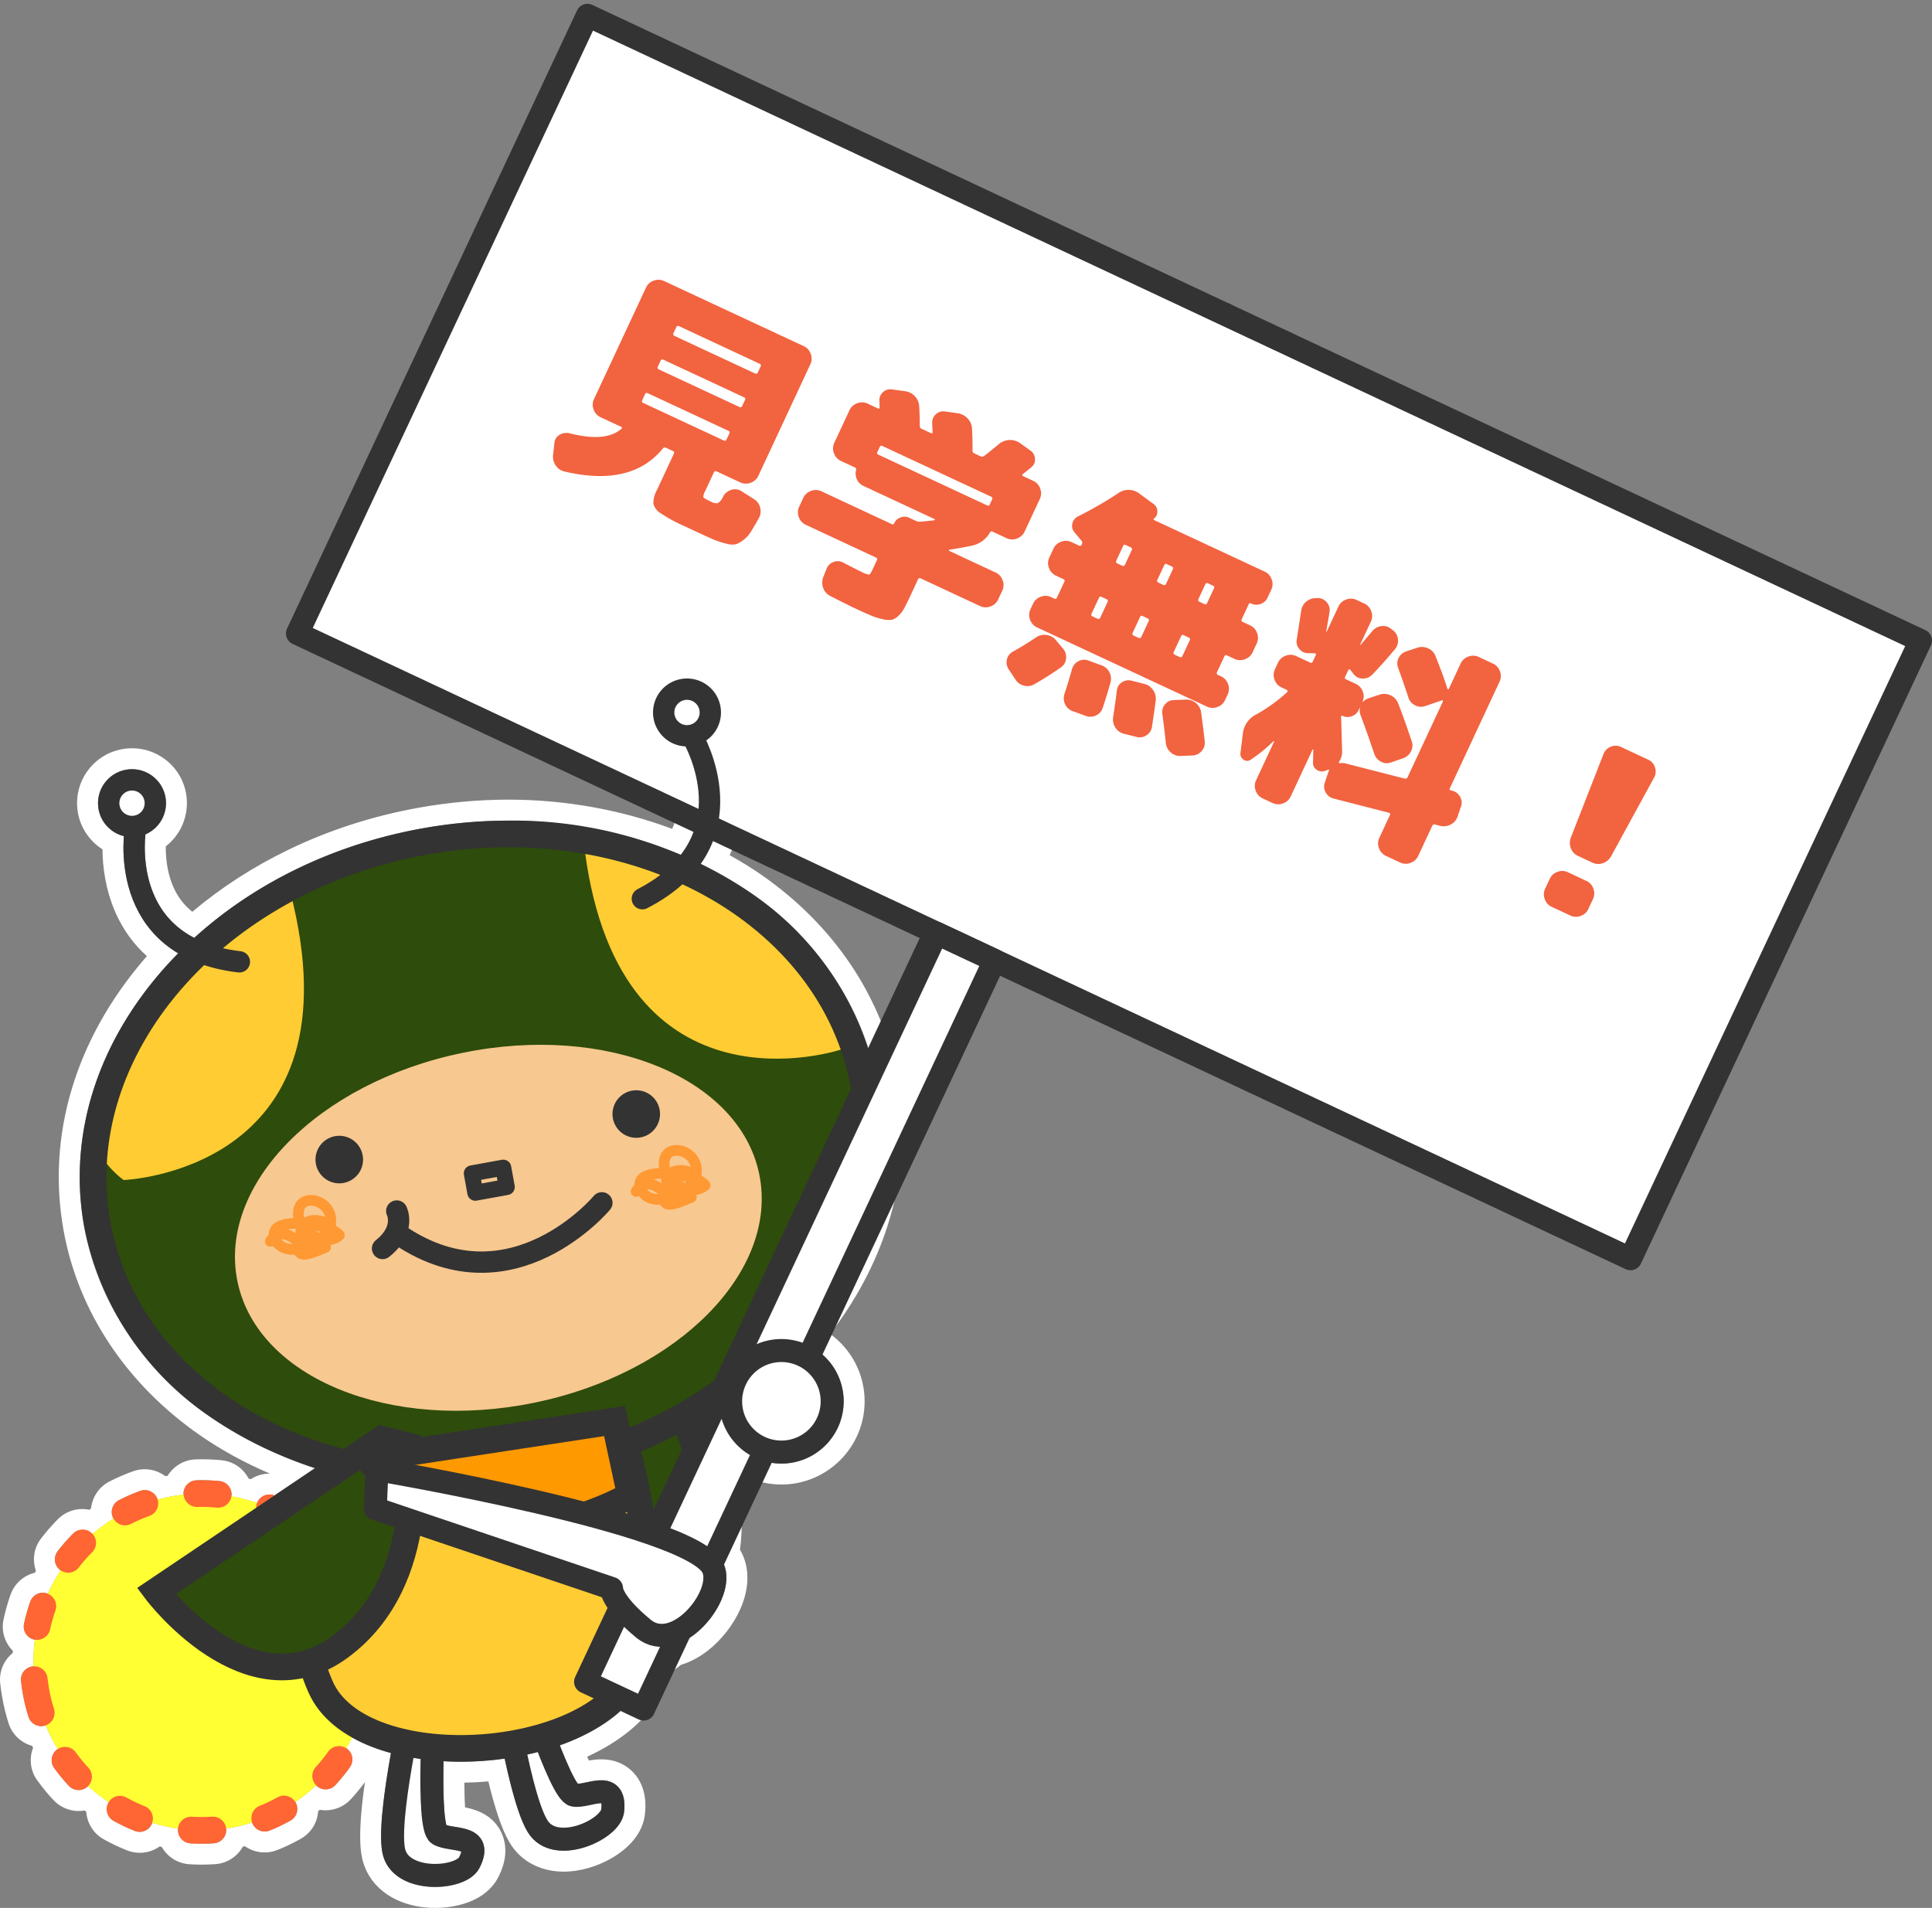 <svg xmlns="http://www.w3.org/2000/svg" xmlns:xlink="http://www.w3.org/1999/xlink" width="210.525" height="207.905" viewBox="0 0 210.525 207.905">
  <rect x="0" y="0" width="210.525" height="207.905" fill="#808080" stroke="none"/>
  <defs>
    <clipPath id="clip-path">
      <path id="パス_77477" data-name="パス 77477" d="M10.6,118.366c3.285,18.068,24,29.431,46.282,25.378s37.669-21.982,34.384-40.051S67.261,74.265,44.984,78.318,7.315,100.3,10.6,118.366Z" transform="translate(-10.16 -77.498)" fill="none"/>
    </clipPath>
  </defs>
  <g id="グループ_85287" data-name="グループ 85287" transform="translate(-1189.729 -1726.92)">
    <g id="アートワーク_94" data-name="アートワーク 94" transform="translate(1295.506 1830.564)">
      <g id="グループ_82933" data-name="グループ 82933" transform="translate(-103.493 -101.977)">
        <g id="パス_77463" data-name="パス 77463" transform="translate(-2.001 10.878)" fill="none" stroke-miterlimit="10">
          <path d="M86.56,133.592c7.061-7.978,10.561-18.031,8.725-28.132A32.573,32.573,0,0,0,81.357,84.643a40.441,40.441,0,0,0-5.283-3.065,11.53,11.53,0,0,0,1.659-3.445,14.762,14.762,0,0,0-1.062-10,3.671,3.671,0,0,0,1.548-3.7,3.7,3.7,0,0,0-7.286,1.323v0a3.7,3.7,0,0,0,3.462,3.02c.571,1.141,2.207,4.905,1.1,8.736a9.276,9.276,0,0,1-1.6,3.1A48.405,48.405,0,0,0,55.15,76.876a53.363,53.363,0,0,0-9.53.867A50.028,50.028,0,0,0,20.891,89.656a9.5,9.5,0,0,1-3.274-2.732c-2.383-3.189-2.183-7.279-2.051-8.557a3.694,3.694,0,0,0,.643-6.433,3.7,3.7,0,1,0-3,6.621A14.768,14.768,0,0,0,15.742,88.3a11.61,11.61,0,0,0,3.4,3.038c-.685.7-1.354,1.4-1.987,2.142C10.083,101.72,7.15,111.554,8.9,121.171a32.571,32.571,0,0,0,13.927,20.818,42.411,42.411,0,0,0,11.232,5.44l-4.442,2.992a1.445,1.445,0,0,0-1.855.758c-.009.022-.006.046-.015.067a18.216,18.216,0,0,0-2.829-.733c0-.027.019-.049.023-.077a1.454,1.454,0,0,0-1.306-1.587,19.9,19.9,0,0,0-2.505-.083,1.455,1.455,0,0,0-1.41,1.5c0,.026.009.05.01.076-.436.047-.871.09-1.31.17-.531.1-1.046.226-1.556.365-.007-.023,0-.047-.009-.07a1.456,1.456,0,0,0-1.859-.878,20.066,20.066,0,0,0-2.3,1,1.455,1.455,0,0,0-.634,1.956c.013.024.031.04.043.062a18.214,18.214,0,0,0-2.354,1.724c-.017-.019-.024-.045-.042-.064a1.452,1.452,0,0,0-2.055.008A19.841,19.841,0,0,0,6,156.5a1.452,1.452,0,0,0,.271,2.037c.021.016.045.021.065.035a18.387,18.387,0,0,0-1.407,2.56c-.019-.008-.033-.024-.054-.031a1.449,1.449,0,0,0-1.854.886,19.8,19.8,0,0,0-.682,2.41,1.453,1.453,0,0,0,1.113,1.728c.024,0,.046,0,.07.008a18.161,18.161,0,0,0-.138,2.915c-.029,0-.054-.011-.082-.008a1.451,1.451,0,0,0-1.29,1.6c.05.488.121.977.211,1.462a20.206,20.206,0,0,0,.6,2.434,1.451,1.451,0,0,0,1.825.948c.019-.006.033-.022.051-.029a18.062,18.062,0,0,0,1.327,2.6c-.023.015-.049.017-.071.032a1.453,1.453,0,0,0-.33,2.029,20.1,20.1,0,0,0,1.592,1.938,1.456,1.456,0,0,0,2.054.072c.019-.019.026-.045.046-.064a18.536,18.536,0,0,0,2.3,1.8c-.013.022-.035.033-.047.056a1.452,1.452,0,0,0,.57,1.974,20.014,20.014,0,0,0,2.263,1.071,1.452,1.452,0,0,0,1.889-.812c.01-.024.006-.049.014-.073a18.33,18.33,0,0,0,2.848.636c0,.024-.01.047-.013.072a1.453,1.453,0,0,0,1.367,1.535c.388.024.781.035,1.173.035.442,0,.885-.015,1.333-.045a1.453,1.453,0,0,0,1.353-1.547c0-.027-.018-.05-.022-.078.214-.031.425-.043.639-.083a18.488,18.488,0,0,0,2.212-.561c.008.024,0,.049.014.073a1.455,1.455,0,0,0,1.348.913,1.476,1.476,0,0,0,.541-.105,19.717,19.717,0,0,0,2.267-1.084,1.454,1.454,0,0,0,.561-1.978c-.011-.021-.032-.031-.043-.05a18.324,18.324,0,0,0,2.288-1.821c.018.018.025.043.045.061a1.452,1.452,0,0,0,2.052-.086,19.521,19.521,0,0,0,1.578-1.949,1.453,1.453,0,0,0-.345-2.027c-.021-.015-.047-.016-.069-.03.23-.384.441-.775.643-1.175a18.472,18.472,0,0,0,4.238,1.7c-.747,4.163-1.444,9.27-.819,11.3.559,1.825,2.376,3.043,4.856,3.258.252.023.513.034.775.034,1.943,0,4.095-.613,4.841-2.082a3.323,3.323,0,0,0,.291-2.928c-.589-1.159-1.913-1.371-2.973-1.543a8.357,8.357,0,0,1-.931-.183,33.877,33.877,0,0,1-.306-6.98c.587.033,1.173.069,1.776.069a34.752,34.752,0,0,0,4.88-.355c.76,3.519,1.745,7.091,2.81,8.447a4.474,4.474,0,0,0,3.639,1.6,7.459,7.459,0,0,0,2.071-.312c2.032-.589,4.308-2.069,4.5-3.93a3.325,3.325,0,0,0-.78-2.834c-.964-.869-2.275-.591-3.326-.372a8.57,8.57,0,0,1-.937.164,22.068,22.068,0,0,1-1.972-4.215c3.709-1.312,6.9-3.346,8.712-6.152a13.044,13.044,0,0,0,1.467-3.282,11.8,11.8,0,0,0,1.95-1.4,6.537,6.537,0,0,0,2.6-1.273c2.38-1.855,4.238-5.351,3.092-7.761a3.117,3.117,0,0,0-.583-.783c1.016-5.836-.639-11.406-1.954-14.627.732-.441,1.439-.908,2.138-1.382a6.783,6.783,0,1,0,8.429-7.379Z" stroke="none"/>
          <path d="M 47.126 193.075 C 49.07 193.075 51.221 192.462 51.967 190.994 C 52.189 190.561 52.858 189.245 52.259 188.066 C 51.669 186.907 50.346 186.695 49.285 186.523 C 48.972 186.473 48.604 186.415 48.355 186.341 C 48.068 185.42 47.987 182.64 48.049 179.361 C 48.636 179.394 49.221 179.429 49.824 179.429 C 51.425 179.429 53.07 179.307 54.704 179.074 C 55.465 182.593 56.449 186.165 57.514 187.521 C 58.695 189.022 60.829 189.506 63.225 188.812 C 65.257 188.222 67.533 186.743 67.725 184.881 C 67.775 184.399 67.927 182.932 66.945 182.047 C 65.981 181.178 64.67 181.456 63.619 181.675 C 63.308 181.741 62.942 181.818 62.681 181.84 C 62.233 181.272 61.514 179.683 60.709 177.625 C 64.418 176.313 67.614 174.279 69.421 171.473 C 70.048 170.498 70.526 169.389 70.889 168.191 C 71.567 167.81 72.216 167.338 72.839 166.796 C 73.704 166.606 74.585 166.187 75.439 165.523 C 77.818 163.667 79.677 160.172 78.531 157.762 C 78.407 157.5 78.199 157.239 77.948 156.978 C 78.964 151.143 77.308 145.573 75.994 142.352 C 76.726 141.911 77.433 141.444 78.131 140.97 C 78.537 144.328 81.398 146.941 84.862 146.941 C 88.604 146.941 91.649 143.895 91.649 140.154 C 91.649 137 89.482 134.349 86.56 133.592 C 93.621 125.614 97.121 115.561 95.285 105.459 C 93.787 97.221 88.841 89.828 81.357 84.643 C 79.701 83.496 77.926 82.482 76.074 81.578 C 76.818 80.515 77.378 79.368 77.733 78.133 C 78.957 73.878 77.481 69.865 76.671 68.131 C 77.035 67.88 77.359 67.57 77.619 67.195 C 78.182 66.384 78.395 65.4 78.219 64.426 C 77.853 62.42 75.926 61.084 73.913 61.447 C 71.907 61.814 70.57 63.744 70.933 65.75 L 70.934 65.753 C 71.251 67.476 72.72 68.692 74.396 68.773 C 74.967 69.914 76.604 73.679 75.493 77.509 C 75.171 78.622 74.632 79.653 73.897 80.605 C 68.177 78.191 61.758 76.876 55.15 76.876 C 51.988 76.876 48.782 77.167 45.62 77.742 C 36.101 79.473 27.504 83.647 20.891 89.656 C 19.561 88.963 18.464 88.054 17.618 86.924 C 15.235 83.735 15.435 79.645 15.567 78.367 C 17.11 77.698 18.056 76.038 17.745 74.316 C 17.568 73.343 17.023 72.497 16.21 71.934 C 15.396 71.371 14.414 71.156 13.442 71.336 C 12.47 71.51 11.624 72.053 11.06 72.865 C 10.496 73.679 10.283 74.663 10.459 75.64 C 10.728 77.113 11.845 78.213 13.214 78.555 C 13.067 80.462 13.096 84.742 15.742 88.296 C 16.655 89.525 17.802 90.531 19.146 91.335 C 18.461 92.03 17.791 92.739 17.159 93.477 C 10.083 101.72 7.15 111.554 8.899 121.171 C 10.397 129.41 15.342 136.804 22.826 141.989 C 26.176 144.31 29.985 146.124 34.058 147.428 L 29.616 150.42 C 28.892 150.138 28.076 150.463 27.761 151.178 C 27.752 151.2 27.755 151.224 27.746 151.245 C 26.83 150.925 25.884 150.685 24.916 150.512 C 24.921 150.485 24.936 150.463 24.939 150.436 C 25.017 149.638 24.432 148.926 23.633 148.849 C 22.806 148.768 21.966 148.741 21.128 148.765 C 20.325 148.789 19.695 149.46 19.718 150.261 C 19.719 150.287 19.727 150.311 19.728 150.338 C 19.292 150.384 18.857 150.428 18.418 150.508 C 17.887 150.605 17.372 150.734 16.862 150.873 C 16.855 150.85 16.861 150.826 16.853 150.803 C 16.581 150.048 15.746 149.656 14.994 149.925 C 14.208 150.209 13.433 150.543 12.69 150.922 C 11.975 151.289 11.692 152.163 12.056 152.878 C 12.069 152.902 12.087 152.918 12.099 152.94 C 11.265 153.454 10.479 154.03 9.745 154.664 C 9.728 154.645 9.721 154.619 9.703 154.6 C 9.133 154.035 8.21 154.037 7.647 154.608 C 7.057 155.204 6.502 155.839 5.997 156.498 C 5.51 157.135 5.63 158.047 6.268 158.535 C 6.289 158.551 6.313 158.555 6.333 158.57 C 5.802 159.387 5.323 160.237 4.926 161.13 C 4.907 161.122 4.893 161.106 4.873 161.099 C 4.111 160.83 3.286 161.228 3.018 161.985 C 2.741 162.772 2.511 163.584 2.337 164.396 C 2.167 165.181 2.667 165.954 3.45 166.123 C 3.474 166.128 3.496 166.127 3.52 166.131 C 3.392 167.086 3.354 168.061 3.382 169.046 C 3.356 169.047 3.334 169.038 3.309 169.038 C 3.306 169.038 3.303 169.038 3.299 169.038 C 2.501 169.123 1.923 169.839 2.009 170.637 C 2.059 171.125 2.13 171.614 2.22 172.099 C 2.37 172.922 2.573 173.741 2.822 174.533 C 3.065 175.297 3.878 175.721 4.647 175.481 C 4.666 175.475 4.68 175.459 4.698 175.452 C 5.068 176.367 5.522 177.23 6.025 178.057 C 6.002 178.071 5.976 178.074 5.954 178.089 C 5.302 178.559 5.155 179.467 5.624 180.118 C 6.113 180.795 6.648 181.447 7.216 182.055 C 7.765 182.643 8.684 182.672 9.27 182.127 C 9.289 182.108 9.296 182.083 9.316 182.063 C 10.036 182.723 10.803 183.327 11.618 183.865 C 11.605 183.887 11.582 183.898 11.571 183.921 C 11.182 184.623 11.437 185.508 12.14 185.895 C 12.864 186.296 13.626 186.656 14.404 186.966 C 14.581 187.036 14.762 187.07 14.943 187.07 C 15.519 187.07 16.065 186.723 16.292 186.154 C 16.302 186.131 16.298 186.105 16.306 186.081 C 17.231 186.367 18.182 186.58 19.154 186.717 C 19.15 186.741 19.143 186.764 19.141 186.789 C 19.094 187.59 19.706 188.277 20.508 188.324 C 20.896 188.348 21.289 188.359 21.68 188.359 C 22.122 188.359 22.565 188.345 23.013 188.315 C 23.815 188.261 24.42 187.568 24.366 186.768 C 24.364 186.74 24.348 186.717 24.344 186.69 C 24.558 186.659 24.769 186.647 24.984 186.607 C 25.743 186.469 26.476 186.271 27.196 186.046 C 27.203 186.07 27.199 186.095 27.209 186.119 C 27.436 186.687 27.983 187.033 28.558 187.033 C 28.739 187.033 28.922 186.997 29.099 186.928 C 29.872 186.617 30.635 186.253 31.365 185.844 C 32.067 185.453 32.317 184.567 31.926 183.866 C 31.915 183.846 31.894 183.835 31.883 183.816 C 32.699 183.27 33.458 182.657 34.171 181.995 C 34.189 182.013 34.196 182.038 34.215 182.055 C 34.803 182.6 35.723 182.562 36.267 181.97 C 36.834 181.355 37.365 180.7 37.845 180.021 C 38.31 179.366 38.156 178.459 37.501 177.994 C 37.48 177.979 37.454 177.978 37.432 177.964 C 37.662 177.581 37.873 177.189 38.075 176.789 C 39.311 177.486 40.73 178.057 42.313 178.486 C 41.567 182.649 40.869 187.756 41.495 189.783 C 42.054 191.608 43.871 192.826 46.351 193.041 C 46.603 193.064 46.864 193.075 47.126 193.075 M 47.126 195.359 C 46.797 195.359 46.47 195.344 46.153 195.316 C 44.553 195.177 43.093 194.692 41.93 193.912 C 40.647 193.051 39.741 191.855 39.311 190.453 C 38.977 189.37 38.672 187.294 39.484 181.653 C 39.01 182.298 38.493 182.924 37.946 183.518 C 37.243 184.283 36.241 184.723 35.199 184.723 C 34.986 184.723 34.776 184.705 34.57 184.67 C 34.509 184.719 34.448 184.767 34.387 184.815 C 34.37 185.076 34.325 185.336 34.252 185.594 C 33.98 186.555 33.35 187.353 32.477 187.839 C 31.667 188.292 30.816 188.699 29.95 189.047 L 29.935 189.052 C 29.491 189.227 29.027 189.316 28.558 189.316 C 27.766 189.316 27.02 189.071 26.405 188.638 C 26.329 188.657 26.253 188.674 26.177 188.692 C 26.052 188.915 25.902 189.127 25.73 189.324 C 25.073 190.076 24.162 190.527 23.165 190.593 C 22.218 190.656 21.266 190.659 20.369 190.603 C 19.375 190.544 18.463 190.102 17.801 189.358 C 17.621 189.157 17.466 188.94 17.336 188.71 C 17.263 188.694 17.189 188.678 17.115 188.661 C 16.497 189.103 15.743 189.354 14.943 189.354 C 14.473 189.354 14.01 189.266 13.567 189.091 L 13.557 189.087 C 12.685 188.739 11.837 188.337 11.034 187.893 C 10.162 187.411 9.529 186.619 9.253 185.661 C 9.178 185.402 9.131 185.14 9.113 184.878 C 9.055 184.833 8.997 184.787 8.94 184.742 C 8.723 184.781 8.502 184.8 8.279 184.8 C 7.246 184.8 6.25 184.368 5.546 183.613 C 4.914 182.935 4.317 182.209 3.772 181.454 C 3.005 180.389 2.88 179.054 3.322 177.912 C 3.286 177.841 3.249 177.77 3.214 177.7 C 2.013 177.371 1.037 176.457 0.645 175.224 L 0.643 175.217 C 0.365 174.33 0.139 173.419 -0.026 172.511 C -0.126 171.971 -0.206 171.421 -0.262 170.876 C -0.367 169.885 -0.08 168.911 0.546 168.135 C 0.715 167.926 0.903 167.739 1.106 167.574 C 1.109 167.498 1.113 167.424 1.117 167.349 C 0.931 167.163 0.763 166.955 0.617 166.729 C 0.075 165.889 -0.107 164.889 0.105 163.912 C 0.299 163.008 0.555 162.103 0.865 161.226 C 1.292 160.015 2.305 159.126 3.516 158.835 C 3.552 158.767 3.59 158.699 3.628 158.631 C 3.542 158.388 3.481 158.134 3.447 157.872 C 3.316 156.883 3.578 155.902 4.184 155.11 C 4.745 154.377 5.364 153.669 6.024 153.002 C 6.729 152.288 7.672 151.894 8.678 151.894 C 8.942 151.894 9.201 151.922 9.454 151.975 C 9.514 151.93 9.574 151.886 9.634 151.843 C 9.76 150.624 10.48 149.489 11.648 148.89 L 11.652 148.888 C 12.475 148.468 13.339 148.095 14.22 147.777 C 14.629 147.63 15.053 147.557 15.482 147.557 C 16.313 147.557 17.099 147.834 17.735 148.314 C 17.818 148.297 17.902 148.281 17.987 148.265 C 18.625 147.229 19.756 146.522 21.06 146.483 C 21.281 146.476 21.503 146.473 21.722 146.473 C 22.443 146.473 23.161 146.508 23.856 146.576 C 24.848 146.672 25.744 147.15 26.379 147.921 C 26.55 148.129 26.696 148.352 26.817 148.586 C 26.892 148.605 26.966 148.624 27.04 148.643 C 27.632 148.257 28.333 148.037 29.069 148.035 L 29.095 148.017 C 26.366 146.853 23.832 145.464 21.525 143.866 C 13.541 138.334 8.259 130.419 6.652 121.579 C 4.777 111.273 7.893 100.764 15.426 91.989 C 15.524 91.875 15.624 91.761 15.725 91.645 C 15.049 91.04 14.442 90.376 13.909 89.659 C 12.547 87.828 11.63 85.661 11.184 83.218 C 10.968 82.037 10.891 80.938 10.883 80.006 C 9.503 79.125 8.514 77.703 8.212 76.051 L 8.211 76.045 C 7.928 74.469 8.273 72.878 9.183 71.564 C 10.096 70.251 11.462 69.373 13.033 69.089 C 13.39 69.023 13.753 68.99 14.114 68.99 C 15.327 68.99 16.501 69.359 17.509 70.056 C 18.824 70.966 19.705 72.334 19.991 73.907 C 20.234 75.246 20.007 76.639 19.355 77.832 C 18.961 78.552 18.421 79.183 17.78 79.685 C 17.766 81.179 18.003 83.624 19.447 85.557 C 19.793 86.019 20.204 86.438 20.675 86.812 C 23.816 84.163 27.34 81.889 31.173 80.038 C 35.561 77.92 40.285 76.392 45.211 75.496 C 48.505 74.896 51.849 74.592 55.15 74.592 C 61.263 74.592 67.379 75.689 72.963 77.776 C 73.098 77.48 73.211 77.179 73.299 76.874 C 73.972 74.554 73.332 72.181 72.791 70.788 C 72.015 70.545 71.289 70.145 70.667 69.611 C 69.683 68.765 68.997 67.611 68.724 66.344 L 68.717 66.323 L 68.686 66.157 C 68.099 62.914 70.26 59.793 73.503 59.201 L 73.508 59.2 C 73.86 59.136 74.22 59.104 74.576 59.104 C 77.469 59.104 79.946 61.17 80.466 64.016 C 80.751 65.594 80.406 67.184 79.495 68.497 C 79.453 68.557 79.41 68.617 79.366 68.676 C 79.685 69.549 79.998 70.602 80.212 71.78 C 80.654 74.222 80.558 76.572 79.927 78.764 C 79.743 79.406 79.51 80.034 79.23 80.646 C 80.447 81.32 81.594 82.029 82.657 82.765 C 90.642 88.298 95.925 96.212 97.532 105.051 C 98.496 110.358 98.127 115.73 96.434 121.018 C 95.099 125.187 92.997 129.142 90.171 132.807 C 92.481 134.474 93.933 137.179 93.933 140.154 C 93.933 145.155 89.864 149.224 84.862 149.224 C 83.085 149.224 81.415 148.708 80.004 147.81 C 80.035 147.967 80.064 148.125 80.093 148.283 C 80.592 151.079 80.679 153.785 80.352 156.344 C 80.443 156.489 80.523 156.634 80.593 156.78 C 81.41 158.499 81.341 160.626 80.398 162.77 C 79.639 164.494 78.344 166.154 76.843 167.324 C 75.913 168.047 74.932 168.567 73.916 168.873 C 73.546 169.174 73.172 169.449 72.796 169.699 C 72.397 170.816 71.91 171.825 71.342 172.708 C 69.726 175.218 67.108 177.325 63.698 178.881 C 63.765 179.033 63.827 179.171 63.885 179.296 C 64.298 179.225 64.754 179.169 65.237 179.169 C 66.515 179.169 67.604 179.567 68.474 180.351 C 69.287 181.084 69.808 182.098 69.982 183.286 C 70.101 184.107 70.028 184.816 69.996 185.118 C 69.844 186.592 69.012 187.973 67.59 189.108 C 66.555 189.934 65.231 190.608 63.861 191.005 C 62.941 191.272 62.03 191.407 61.153 191.407 C 58.904 191.407 56.975 190.528 55.72 188.933 C 55.077 188.115 54.12 186.468 52.934 181.575 C 52.051 181.652 51.176 181.697 50.314 181.709 C 50.32 182.884 50.352 183.765 50.392 184.4 C 51.658 184.656 53.376 185.225 54.294 187.031 C 54.791 188.008 54.913 189.143 54.648 190.314 C 54.464 191.127 54.141 191.76 54.001 192.032 C 53.397 193.218 52.296 194.146 50.817 194.716 C 49.438 195.247 48.049 195.359 47.126 195.359 Z" stroke="none" fill="#fff"/>
        </g>
        <path id="パス_77464" data-name="パス 77464" d="M131.225,29.6,66.794,166.96,60.478,164,124.907,26.635" transform="translate(6.293 5.949)" fill="#fff" stroke="#333" stroke-linecap="round" stroke-linejoin="round" stroke-width="2.508"/>
        <path id="パス_77465" data-name="パス 77465" d="M59.989-1.9,205.245,66.231l-31.6,67.363L28.388,65.462,59.989-1.9" transform="translate(1.742 1.902)" fill="#fff" stroke="#333" stroke-linecap="round" stroke-linejoin="round" stroke-width="2.508"/>
        <g id="グループ_82932" data-name="グループ 82932" transform="translate(0 73.428)">
          <g id="グループ_82927" data-name="グループ 82927" transform="translate(0 86.207)">
            <path id="パス_77466" data-name="パス 77466" d="M3.482,160.807a18.347,18.347,0,1,0,14.768-21.332A18.35,18.35,0,0,0,3.482,160.807Z" transform="translate(-1.833 -137.724)" fill="#ff3"/>
            <path id="パス_77467" data-name="パス 77467" d="M21.68,177.507c-.392,0-.784-.011-1.173-.035a1.453,1.453,0,1,1,.169-2.9,17.429,17.429,0,0,0,2.142-.007,1.453,1.453,0,1,1,.194,2.9C22.565,177.492,22.122,177.507,21.68,177.507Zm-6.738-1.289a1.467,1.467,0,0,1-.539-.1,20.014,20.014,0,0,1-2.263-1.071,1.453,1.453,0,1,1,1.4-2.544,16.949,16.949,0,0,0,1.935.915,1.454,1.454,0,0,1-.538,2.8Zm13.615-.038a1.454,1.454,0,0,1-.54-2.8,16.484,16.484,0,0,0,1.93-.921,1.453,1.453,0,1,1,1.418,2.537,19.717,19.717,0,0,1-2.267,1.084A1.476,1.476,0,0,1,28.558,176.18ZM8.279,171.664a1.449,1.449,0,0,1-1.063-.461,20.1,20.1,0,0,1-1.592-1.938,1.453,1.453,0,1,1,2.358-1.7,17.177,17.177,0,0,0,1.359,1.655,1.452,1.452,0,0,1-1.062,2.444Zm26.92-.078a1.454,1.454,0,0,1-1.07-2.437,16.871,16.871,0,0,0,1.346-1.664,1.453,1.453,0,1,1,2.37,1.682,19.521,19.521,0,0,1-1.578,1.949A1.447,1.447,0,0,1,35.2,171.587ZM4.208,164.7a1.456,1.456,0,0,1-1.386-1.016,20.206,20.206,0,0,1-.6-2.434c-.09-.484-.161-.974-.211-1.462a1.453,1.453,0,1,1,2.89-.307q.067.62.18,1.245a16.912,16.912,0,0,0,.515,2.083,1.453,1.453,0,0,1-.948,1.824A1.469,1.469,0,0,1,4.208,164.7Zm35.02-.1a1.456,1.456,0,0,1-1.388-1.885,17.093,17.093,0,0,0,.506-2.079,1.453,1.453,0,0,1,2.861.509,20.1,20.1,0,0,1-.59,2.433A1.457,1.457,0,0,1,39.228,164.6Zm.631-8.044a1.453,1.453,0,0,1-1.436-1.247q-.045-.31-.1-.622c-.091-.5-.2-.991-.336-1.471a1.453,1.453,0,0,1,2.8-.773c.155.558.287,1.137.394,1.722.045.245.084.489.12.732a1.454,1.454,0,0,1-1.441,1.659ZM3.758,155.3a1.43,1.43,0,0,1-.308-.033,1.453,1.453,0,0,1-1.113-1.728,19.8,19.8,0,0,1,.682-2.41,1.454,1.454,0,0,1,2.742.968,17.03,17.03,0,0,0-.582,2.055A1.454,1.454,0,0,1,3.758,155.3Zm33.233-6.3a1.451,1.451,0,0,1-1.21-.649,17.037,17.037,0,0,0-1.3-1.7,1.453,1.453,0,0,1,2.2-1.9,20.112,20.112,0,0,1,1.519,2,1.454,1.454,0,0,1-1.209,2.259ZM7.15,147.982A1.453,1.453,0,0,1,6,145.646a19.839,19.839,0,0,1,1.65-1.89A1.453,1.453,0,1,1,9.711,145.8a16.7,16.7,0,0,0-1.406,1.609A1.453,1.453,0,0,1,7.15,147.982Zm24-4.547a1.451,1.451,0,0,1-.748-.209,16.885,16.885,0,0,0-1.9-.984,1.453,1.453,0,1,1,1.17-2.66,19.859,19.859,0,0,1,2.225,1.154,1.454,1.454,0,0,1-.75,2.7Zm-17.8-.615a1.454,1.454,0,0,1-.662-2.75,20.066,20.066,0,0,1,2.3-1,1.454,1.454,0,1,1,.981,2.737,16.752,16.752,0,0,0-1.963.85A1.445,1.445,0,0,1,13.352,142.819ZM23.495,140.9c-.048,0-.095,0-.143-.007a16.659,16.659,0,0,0-2.138-.07,1.5,1.5,0,0,1-1.5-1.41,1.455,1.455,0,0,1,1.41-1.5,19.894,19.894,0,0,1,2.505.083,1.453,1.453,0,0,1-.138,2.9Z" transform="translate(-2.001 -137.905)" fill="#f63"/>
          </g>
          <path id="パス_77468" data-name="パス 77468" d="M63.96,130.793,46.7,154.856s14.09,9.059,20.874-1.275-.513-23.127-.513-23.127Z" transform="translate(4.339 -52.755)" fill="#2e4c0b" stroke="#333" stroke-width="2.907"/>
          <path id="パス_77469" data-name="パス 77469" d="M42.052,158.823s-.923,13.91.435,14.7,4.916-.024,3.334,3.082c-.926,1.818-7.165,2.222-8.158-1.011s2.05-16.62,2.05-16.62Z" transform="translate(3.029 -48.731)" fill="#fff" stroke="#333" stroke-linecap="round" stroke-linejoin="round" stroke-width="2.508"/>
          <path id="パス_77470" data-name="パス 77470" d="M50.054,156.081s4.141,13.314,5.691,13.564,4.579-1.787,4.219,1.676c-.209,2.032-5.885,4.653-7.977,1.995s-4.063-16.252-4.063-16.252Z" transform="translate(4.513 -49.12)" fill="#fff" stroke="#333" stroke-linecap="round" stroke-linejoin="round" stroke-width="2.508"/>
          <path id="パス_77471" data-name="パス 77471" d="M62.258,129.43s7.927,22.469,2.047,31.606-29.353,10.08-33.544.6c-5.323-12.034,7.267-11.143,7.931-14.243s2.053-14.757,2.053-14.757Z" transform="translate(1.893 -52.9)" fill="#fc3" stroke="#333" stroke-width="2.907"/>
          <g id="グループ_82929" data-name="グループ 82929" transform="translate(6.405 14.326)">
            <path id="パス_77472" data-name="パス 77472" d="M48.056,146.2c-19.54,0-35.817-11.521-38.7-27.394-1.67-9.177,1.146-18.583,7.932-26.487C24,84.5,33.8,79.087,44.9,77.069a51.859,51.859,0,0,1,9.271-.845c19.54,0,35.818,11.52,38.7,27.391,3.423,18.826-12.527,37.551-35.554,41.74a51.824,51.824,0,0,1-9.268.845Z" transform="translate(-7.429 -74.772)" fill="#2e4c0b"/>
            <g id="グループ_82928" data-name="グループ 82928">
              <path id="パス_77473" data-name="パス 77473" d="M54.354,77.858c18.608,0,34.439,10.6,37.275,26.2,3.285,18.068-12.107,36-34.384,40.051a50.274,50.274,0,0,1-9.009.82c-18.607,0-34.438-10.6-37.273-26.2-3.287-18.066,12.107-36,34.382-40.048a50.264,50.264,0,0,1,9.009-.821m0-2.906a53.363,53.363,0,0,0-9.53.867C33.4,77.9,23.291,83.485,16.363,91.553,9.287,99.8,6.354,109.63,8.1,119.247A32.571,32.571,0,0,0,22.03,140.065a46.306,46.306,0,0,0,26.206,7.768,53.361,53.361,0,0,0,9.529-.867c23.816-4.332,40.291-23.815,36.725-43.431A32.573,32.573,0,0,0,80.561,82.719a46.32,46.32,0,0,0-26.207-7.767Z" transform="translate(-7.61 -74.952)" fill="#333"/>
            </g>
          </g>
          <path id="パス_77474" data-name="パス 77474" d="M22.694,122.127c2.16,10.523,16.643,16.447,32.346,13.225s26.674-14.371,24.514-24.9S62.91,94,47.21,97.229s-26.68,14.369-24.516,24.9" transform="translate(0.896 -57.592)" fill="#f7c88f"/>
          <g id="グループ_82931" data-name="グループ 82931" transform="translate(9.316 17.232)">
            <g id="グループ_82930" data-name="グループ 82930" clip-path="url(#clip-path)">
              <path id="パス_77475" data-name="パス 77475" d="M83.742,100.912s-23.969,8.029-27.888-21.578S94.028,84.862,83.742,100.912Z" transform="translate(-3.716 -78.866)" fill="#fc3"/>
              <path id="パス_77476" data-name="パス 77476" d="M12.37,114.134s25.263-.924,18.5-30.015S-2.909,102.73,12.37,114.134Z" transform="translate(-10.5 -77.873)" fill="#fc3"/>
            </g>
          </g>
          <path id="パス_77478" data-name="パス 77478" d="M60.153,111.43S50.441,123.1,38.3,115.077" transform="translate(3.148 -55.453)" fill="none" stroke="#333" stroke-linecap="round" stroke-linejoin="round" stroke-width="2.325"/>
          <path id="パス_77479" data-name="パス 77479" d="M58.475,103.617a2.589,2.589,0,1,0,2.227-2.906,2.59,2.59,0,0,0-2.227,2.906" transform="translate(6.006 -56.976)" fill="#333"/>
          <path id="パス_77480" data-name="パス 77480" d="M35.268,107.28a2.59,2.59,0,1,1-2.911-2.224,2.592,2.592,0,0,1,2.911,2.224" transform="translate(1.986 -56.36)" fill="#333"/>
          <rect id="長方形_30596" data-name="長方形 30596" width="3.485" height="2.145" transform="translate(49.126 52.768) rotate(-10.319)" fill="none" stroke="#333" stroke-linecap="round" stroke-linejoin="round" stroke-width="1.744"/>
          <path id="パス_77481" data-name="パス 77481" d="M66.8,67.026s6.671,11.28-5.5,17.562" transform="translate(6.41 -61.751)" fill="none" stroke="#333" stroke-linecap="round" stroke-linejoin="round" stroke-width="2.325"/>
          <path id="パス_77482" data-name="パス 77482" d="M63.378,65.4a2.54,2.54,0,1,0,2.045-2.95A2.54,2.54,0,0,0,63.378,65.4Z" transform="translate(6.699 -62.406)" fill="#fff" stroke="#333" stroke-linecap="round" stroke-linejoin="round" stroke-width="2.325"/>
          <path id="パス_77483" data-name="パス 77483" d="M12.942,75.725S10.671,88.631,24.27,90.234" transform="translate(-0.469 -60.517)" fill="none" stroke="#333" stroke-linecap="round" stroke-linejoin="round" stroke-width="2.325"/>
          <path id="パス_77484" data-name="パス 77484" d="M15.413,73.15a2.54,2.54,0,1,1-2.953-2.043A2.543,2.543,0,0,1,15.413,73.15Z" transform="translate(-0.813 -61.178)" fill="#fff" stroke="#333" stroke-linecap="round" stroke-linejoin="round" stroke-width="2.325"/>
          <path id="パス_77485" data-name="パス 77485" d="M39.48,134,14.918,150.54s10.053,13.4,20.011,6.077,7.578-21.855,7.578-21.855Z" transform="translate(-0.169 -52.252)" fill="#2e4c0b" stroke="#333" stroke-width="2.907"/>
          <path id="パス_77486" data-name="パス 77486" d="M61.978,132.253l1.733,8.089s-18.021,10.63-28.559-3.994Z" transform="translate(2.701 -52.5)" fill="#f90" stroke="#333" stroke-width="2.907"/>
          <path id="パス_77487" data-name="パス 77487" d="M32.634,115c.18-1.537-2.356-2.118-3.227-1.151-1.434,1.656,2.958,2.241,3.918,1.144-.8-1.246-8.189-2.34-6.987.458,1.184,2.68,7.291-.051,5.826-3.032-.754-1.6-3.457-1.8-3.3.369.011,1.969,2.356,2.125,2.957,3.519-.54.214-2.141.969-2.649.714-.643-.346-.072-1.029-.491-1.417-.837-.775-2.08-1.241-2.885.061" transform="translate(1.375 -55.487)" fill="none" stroke="#f93" stroke-linecap="round" stroke-linejoin="round" stroke-width="1.163"/>
          <path id="パス_77488" data-name="パス 77488" d="M67.534,110.234c.18-1.536-2.357-2.123-3.225-1.154-1.439,1.655,2.957,2.244,3.919,1.142-.8-1.24-8.191-2.333-6.987.461,1.184,2.683,7.292-.051,5.82-3.028-.751-1.6-3.456-1.809-3.294.365.011,1.97,2.36,2.12,2.96,3.519-.539.215-2.141.968-2.651.716-.643-.348-.072-1.03-.491-1.418-.836-.776-2.08-1.245-2.883.061" transform="translate(6.325 -56.163)" fill="none" stroke="#f93" stroke-linecap="round" stroke-linejoin="round" stroke-width="1.163"/>
          <path id="パス_77489" data-name="パス 77489" d="M38.055,112.212s1.032,2.027-1.547,4.083" transform="translate(2.894 -55.342)" fill="none" stroke="#333" stroke-linecap="round" stroke-linejoin="round" stroke-width="2.325"/>
        </g>
        <rect id="長方形_30597" data-name="長方形 30597" width="90.096" height="6.977" transform="translate(61.525 181.604) rotate(-64.877)" fill="#fff" stroke="#333" stroke-linecap="round" stroke-linejoin="round" stroke-width="2.508"/>
        <path id="パス_77490" data-name="パス 77490" d="M35.814,141.135l25.749,8.7s-.124,1.415,3.465,4.378,8.95-3.728,7.574-6.621c-2.335-4.91-36.608-10.7-36.608-10.7Z" transform="translate(2.795 21.587)" fill="#fff" stroke="#333" stroke-linecap="round" stroke-linejoin="round" stroke-width="2.508"/>
        <path id="パス_77491" data-name="パス 77491" d="M80.79,131.057a5.532,5.532,0,1,1-5.533-5.531A5.535,5.535,0,0,1,80.79,131.057Z" transform="translate(7.605 19.975)" fill="#fff" stroke="#333" stroke-linecap="round" stroke-linejoin="round" stroke-width="2.508"/>
      </g>
    </g>
    <path id="パス_89382" data-name="パス 89382" d="M-44.1-3.536a1.516,1.516,0,0,1,1.014.546A1.548,1.548,0,0,1-42.718-1.9Q-42.8-.78-42.887-.13a3.377,3.377,0,0,1-.377,1.17,2.676,2.676,0,0,1-.546.741,2.278,2.278,0,0,1-.975.364,8.726,8.726,0,0,1-1.352.169q-.637.026-1.963.026h-1.56a16.825,16.825,0,0,1-3-.182,1.707,1.707,0,0,1-1.144-.611A3.1,3.1,0,0,1-54.08,0V-4.316q0-.234-.208-.234h-.832a.261.261,0,0,0-.286.208Q-56.732.936-64.064,2.47a1.542,1.542,0,0,1-1.157-.2,1.7,1.7,0,0,1-.741-.949L-66.378.1a1.116,1.116,0,0,1,.143-1.027,1.426,1.426,0,0,1,.9-.611q4-.754,4.914-2.808.1-.208-.13-.208H-63a1.423,1.423,0,0,1-1.04-.442,1.423,1.423,0,0,1-.442-1.04V-19.448a1.423,1.423,0,0,1,.442-1.04A1.423,1.423,0,0,1-63-20.93h16.8a1.423,1.423,0,0,1,1.04.442,1.423,1.423,0,0,1,.442,1.04V-6.032a1.423,1.423,0,0,1-.442,1.04,1.423,1.423,0,0,1-1.04.442h-2.834a.207.207,0,0,0-.234.234V-2.08a1.381,1.381,0,0,0,.091.676q.091.1.689.1h.26a1.239,1.239,0,0,0,.767-.156,1.672,1.672,0,0,0,.221-.936,1.483,1.483,0,0,1,.494-1,1.277,1.277,0,0,1,1.014-.351ZM-49.53-8.164v-.728q0-.208-.234-.208h-9.672q-.234,0-.234.208v.728a.207.207,0,0,0,.234.234h9.672A.207.207,0,0,0-49.53-8.164Zm0-4.03v-.7a.207.207,0,0,0-.234-.234h-9.672a.207.207,0,0,0-.234.234v.7a.207.207,0,0,0,.234.234h9.672A.207.207,0,0,0-49.53-12.194Zm0-4.03v-.728q0-.208-.234-.208h-9.672q-.234,0-.234.208v.728a.207.207,0,0,0,.234.234h9.672A.207.207,0,0,0-49.53-16.224ZM-16.822-7.41a1.423,1.423,0,0,1,1.04.442,1.423,1.423,0,0,1,.442,1.04v1.066a1.423,1.423,0,0,1-.442,1.04,1.423,1.423,0,0,1-1.04.442h-7.124q-.234,0-.234.208v2.08q0,.962-.039,1.482a3.167,3.167,0,0,1-.234.988,1.559,1.559,0,0,1-.455.663,2.612,2.612,0,0,1-.9.351,6.652,6.652,0,0,1-1.339.182q-.7.026-1.976.026-.832,0-2.964-.078a1.549,1.549,0,0,1-1.066-.468A1.657,1.657,0,0,1-33.644.988L-33.7.052a1.255,1.255,0,0,1,.364-1.027,1.245,1.245,0,0,1,.988-.4q1.768.078,2.314.078a2.135,2.135,0,0,0,.793-.078q.117-.078.117-.572V-3.172q0-.208-.234-.208h-8.424a1.423,1.423,0,0,1-1.04-.442,1.423,1.423,0,0,1-.442-1.04V-5.928a1.423,1.423,0,0,1,.442-1.04,1.423,1.423,0,0,1,1.04-.442H-29.3a.161.161,0,0,0,.182-.182,1.2,1.2,0,0,1,.364-.884,1.2,1.2,0,0,1,.884-.364h.806a.823.823,0,0,0,.416-.1q1.17-.676,1.352-.806a.106.106,0,0,0,.026-.078.046.046,0,0,0-.052-.052h-8.554a1.4,1.4,0,0,1-.949-.351,1.522,1.522,0,0,1-.507-.871.232.232,0,0,0-.234-.208h-1.69a1.423,1.423,0,0,1-1.04-.442,1.423,1.423,0,0,1-.442-1.04v-3.926a1.423,1.423,0,0,1,.442-1.04,1.423,1.423,0,0,1,1.04-.442h1.222q.234,0,.13-.208-.052-.1-.156-.3t-.156-.3a1.158,1.158,0,0,1-.052-1.014,1.171,1.171,0,0,1,.754-.7l1.352-.416a1.743,1.743,0,0,1,1.222.026,1.724,1.724,0,0,1,.91.806q.728,1.378.936,1.872a.335.335,0,0,0,.312.234h1.118q.234,0,.13-.208-.078-.156-.221-.416t-.221-.416a1.218,1.218,0,0,1-.052-1.04,1.171,1.171,0,0,1,.754-.7l1.352-.416a1.847,1.847,0,0,1,1.222.052,1.724,1.724,0,0,1,.91.806q.624,1.17,1.066,2.158a.285.285,0,0,0,.286.182h.754a.327.327,0,0,0,.338-.182q.182-.312.91-1.846a1.931,1.931,0,0,1,.845-.9,1.87,1.87,0,0,1,1.209-.195l1.378.26a1.14,1.14,0,0,1,.819.6,1.028,1.028,0,0,1,.039.988q-.078.182-.52,1.066-.1.208.13.208h1.2a1.423,1.423,0,0,1,1.04.442,1.423,1.423,0,0,1,.442,1.04v3.926a1.423,1.423,0,0,1-.442,1.04,1.423,1.423,0,0,1-1.04.442h-1.69a.184.184,0,0,0-.208.208A2.953,2.953,0,0,1-20.41-8.97q-.832.624-2.028,1.43a.063.063,0,0,0-.039.078.061.061,0,0,0,.065.052Zm-17.03-6.24h13.1a.184.184,0,0,0,.208-.208v-.6q0-.234-.208-.234h-13.1q-.208,0-.208.234v.6A.184.184,0,0,0-33.852-13.65Zm44.59-.26a1.423,1.423,0,0,1,1.04.442,1.423,1.423,0,0,1,.442,1.04v1.066a1.423,1.423,0,0,1-.442,1.04,1.423,1.423,0,0,1-1.04.442h-.91a.184.184,0,0,0-.208.208v1.9q0,.234.208.234h.39a1.423,1.423,0,0,1,1.04.442,1.423,1.423,0,0,1,.442,1.04v.676a1.423,1.423,0,0,1-.442,1.04,1.423,1.423,0,0,1-1.04.442H-10.218a1.423,1.423,0,0,1-1.04-.442,1.423,1.423,0,0,1-.442-1.04v-.676a1.423,1.423,0,0,1,.442-1.04,1.423,1.423,0,0,1,1.04-.442h.364a.207.207,0,0,0,.234-.234v-1.9q0-.208-.234-.208h-.884a1.423,1.423,0,0,1-1.04-.442,1.423,1.423,0,0,1-.442-1.04v-1.066a1.423,1.423,0,0,1,.442-1.04,1.423,1.423,0,0,1,1.04-.442h.884a.207.207,0,0,0,.234-.234V-14.2a.3.3,0,0,0-.208-.312L-10.868-15a1.054,1.054,0,0,1-.637-.767,1.135,1.135,0,0,1,.221-.975A41.736,41.736,0,0,0-8.4-20.852a1.927,1.927,0,0,1,2.184-.962l1.846.364a.976.976,0,0,1,.689.546.912.912,0,0,1,.013.858q-.1.156.1.156H9.7a1.423,1.423,0,0,1,1.04.442,1.423,1.423,0,0,1,.442,1.04v.936a1.307,1.307,0,0,1-.39.962,1.307,1.307,0,0,1-.962.39.184.184,0,0,0-.208.208v1.768q0,.234.208.234ZM-4.42-7.774v-1.9q0-.208-.234-.208h-.6a.184.184,0,0,0-.208.208v1.9q0,.234.208.234h.6A.207.207,0,0,0-4.42-7.774Zm0-6.37v-1.768q0-.208-.234-.208h-.6a.184.184,0,0,0-.208.208v1.768q0,.234.208.234h.6A.207.207,0,0,0-4.42-14.144ZM.52-7.774v-1.9q0-.208-.234-.208h-.6a.184.184,0,0,0-.208.208v1.9q0,.234.208.234h.6A.207.207,0,0,0,.52-7.774Zm0-6.37v-1.768q0-.208-.234-.208h-.6a.184.184,0,0,0-.208.208v1.768q0,.234.208.234h.6A.207.207,0,0,0,.52-14.144Zm4.94,6.37v-1.9q0-.208-.234-.208h-.6a.184.184,0,0,0-.208.208v1.9q0,.234.208.234h.6A.207.207,0,0,0,5.46-7.774Zm0-6.37v-1.768q0-.208-.234-.208h-.6a.184.184,0,0,0-.208.208v1.768q0,.234.208.234h.6A.207.207,0,0,0,5.46-14.144ZM-6.656-2.99a1.38,1.38,0,0,1,.741.832,1.3,1.3,0,0,1-.091,1.092Q-6.89.468-7.852,1.82a1.494,1.494,0,0,1-.975.637,1.489,1.489,0,0,1-1.131-.221l-1.144-.7A1.318,1.318,0,0,1-11.713.65a1.292,1.292,0,0,1,.247-1.066q.78-1.066,1.612-2.444a1.629,1.629,0,0,1,.923-.728,1.577,1.577,0,0,1,1.157.078Zm6.24,1.2q.234,1.43.39,2.808A1.331,1.331,0,0,1-.338,2.08a1.4,1.4,0,0,1-.988.52l-1.508.13a1.412,1.412,0,0,1-1.079-.338,1.538,1.538,0,0,1-.533-1.014Q-4.6.1-4.836-1.378a1.337,1.337,0,0,1,.26-1.079,1.3,1.3,0,0,1,.962-.533l1.508-.13A1.524,1.524,0,0,1-1-2.8,1.549,1.549,0,0,1-.416-1.794Zm5.3-.312Q5.07-1.56,5.72.65a1.29,1.29,0,0,1-.169,1.079,1.306,1.306,0,0,1-.9.611L3.276,2.6a1.46,1.46,0,0,1-1.131-.208,1.643,1.643,0,0,1-.715-.936Q1.04.1.572-1.352A1.168,1.168,0,0,1,.7-2.392a1.274,1.274,0,0,1,.884-.6l1.378-.26a1.587,1.587,0,0,1,1.183.208A1.616,1.616,0,0,1,4.888-2.106Zm5.018-.962q1.248,1.95,1.69,2.7A1.314,1.314,0,0,1,11.739.728a1.394,1.394,0,0,1-.689.858l-1.17.6a1.46,1.46,0,0,1-1.144.1,1.548,1.548,0,0,1-.91-.7Q7.28.65,6.162-1.092a1.289,1.289,0,0,1-.195-1.079,1.222,1.222,0,0,1,.663-.845l1.17-.6a1.593,1.593,0,0,1,1.157-.13A1.651,1.651,0,0,1,9.906-3.068Zm30-2.626.13,1.118a1.524,1.524,0,0,1-.325,1.105,1.659,1.659,0,0,1-1,.611l-.546.1a.246.246,0,0,0-.208.26V1.118a1.423,1.423,0,0,1-.442,1.04,1.423,1.423,0,0,1-1.04.442H34.762a1.423,1.423,0,0,1-1.04-.442,1.423,1.423,0,0,1-.442-1.04v-2.73q0-.234-.208-.182L26.936-.65A1.319,1.319,0,0,1,25.883-.9a1.259,1.259,0,0,1-.533-.949l-.13-1.118V-3.2a.083.083,0,0,0-.052-.078.051.051,0,0,0-.078.026l-.26.26a.95.95,0,0,1-.884.273.86.86,0,0,1-.7-.585L22.7-4.55q-.052-.026-.078,0V1.118a1.423,1.423,0,0,1-.442,1.04,1.423,1.423,0,0,1-1.04.442h-1.2a1.423,1.423,0,0,1-1.04-.442,1.423,1.423,0,0,1-.442-1.04v-4.68q-.026-.026-.078,0a16.572,16.572,0,0,1-1.4,2.886.649.649,0,0,1-.728.325.72.72,0,0,1-.6-.533l-.65-2a2.655,2.655,0,0,1,.468-2.548,17.921,17.921,0,0,0,2-3.588.143.143,0,0,0-.026-.143.16.16,0,0,0-.13-.065h-.624a1.423,1.423,0,0,1-1.04-.442,1.423,1.423,0,0,1-.442-1.04v-.806a1.423,1.423,0,0,1,.442-1.04A1.423,1.423,0,0,1,16.692-13h1.664q.234,0,.234-.208v-.78q0-.234-.208-.13l-.65.286a1.213,1.213,0,0,1-1.053-.013,1.213,1.213,0,0,1-.689-.819q-.26-.91-.884-3.042a1.532,1.532,0,0,1,.091-1.157,1.576,1.576,0,0,1,.845-.793l.13-.078a1.27,1.27,0,0,1,1.092.026,1.249,1.249,0,0,1,.7.832q.078.26.273.975t.3,1.1a.023.023,0,0,0,.026.026.023.023,0,0,0,.026-.026v-3.042a1.423,1.423,0,0,1,.442-1.04,1.423,1.423,0,0,1,1.04-.442h.936a1.423,1.423,0,0,1,1.04.442,1.423,1.423,0,0,1,.442,1.04v2.756a.075.075,0,0,0,.052.026q.312-1.092.52-1.9a1.5,1.5,0,0,1,.676-.923,1.324,1.324,0,0,1,1.092-.169l.26.052a1.4,1.4,0,0,1,.9.676A1.435,1.435,0,0,1,26.13-18.2q-.494,1.872-1.066,3.536a1.38,1.38,0,0,1-.754.819,1.24,1.24,0,0,1-1.092-.013l-.52-.26q-.208-.1-.208.13v.78A.184.184,0,0,0,22.7-13h1.17a1.423,1.423,0,0,1,1.04.442,1.423,1.423,0,0,1,.442,1.04.075.075,0,0,1,.052-.026,1.425,1.425,0,0,1,.39-.624l.936-.884a1.609,1.609,0,0,1,1.105-.416,1.516,1.516,0,0,1,1.079.416q1.144,1.066,3.12,3.146a1.375,1.375,0,0,1,.39,1.04,1.522,1.522,0,0,1-.468,1.04l-.988.962a1.311,1.311,0,0,1-1.027.39,1.444,1.444,0,0,1-1.027-.468q-1.664-1.742-3.172-3.224a1.228,1.228,0,0,1-.338-.624.023.023,0,0,0-.026-.026.023.023,0,0,0-.026.026v.234a1.277,1.277,0,0,1-.39.936,1.277,1.277,0,0,1-.936.39q-.156,0-.1.156.286.546,1.69,3.354a1.981,1.981,0,0,1,.182,1.2.112.112,0,0,0,.052.091q.052.039.078.013a1.476,1.476,0,0,1,.624-.26L33.072-5.9a.246.246,0,0,0,.208-.26v-9.1a.112.112,0,0,0-.052-.091.072.072,0,0,0-.1.013l-1.378,1.326a1.352,1.352,0,0,1-1.027.4,1.4,1.4,0,0,1-1.027-.455q-1.144-1.222-2.392-2.47a1.32,1.32,0,0,1-.4-1,1.37,1.37,0,0,1,.455-1l.936-.884a1.609,1.609,0,0,1,1.105-.416,1.468,1.468,0,0,1,1.079.442q1.69,1.586,2.652,2.652a.108.108,0,0,0,.1.039.061.061,0,0,0,.052-.065v-3.068a1.423,1.423,0,0,1,.442-1.04,1.423,1.423,0,0,1,1.04-.442h1.716a1.423,1.423,0,0,1,1.04.442,1.423,1.423,0,0,1,.442,1.04V-7.02q0,.208.208.156l.156-.026a1.319,1.319,0,0,1,1.053.247A1.259,1.259,0,0,1,39.91-5.694ZM56.238-18.98a1.34,1.34,0,0,1,1.014.442,1.375,1.375,0,0,1,.39,1.04l-.624,9.776a1.606,1.606,0,0,1-.494,1.053,1.475,1.475,0,0,1-1.066.429H53.742a1.475,1.475,0,0,1-1.066-.429,1.606,1.606,0,0,1-.494-1.053L51.558-17.5a1.375,1.375,0,0,1,.39-1.04,1.34,1.34,0,0,1,1.014-.442Zm-.52,14.82a1.423,1.423,0,0,1,1.04.442,1.423,1.423,0,0,1,.442,1.04v1.2a1.423,1.423,0,0,1-.442,1.04A1.423,1.423,0,0,1,55.718,0H53.482a1.423,1.423,0,0,1-1.04-.442A1.423,1.423,0,0,1,52-1.482v-1.2a1.423,1.423,0,0,1,.442-1.04,1.423,1.423,0,0,1,1.04-.442Z" transform="translate(1310.343 1803.137) rotate(25)" fill="#f26340"/>
  </g>
</svg>
